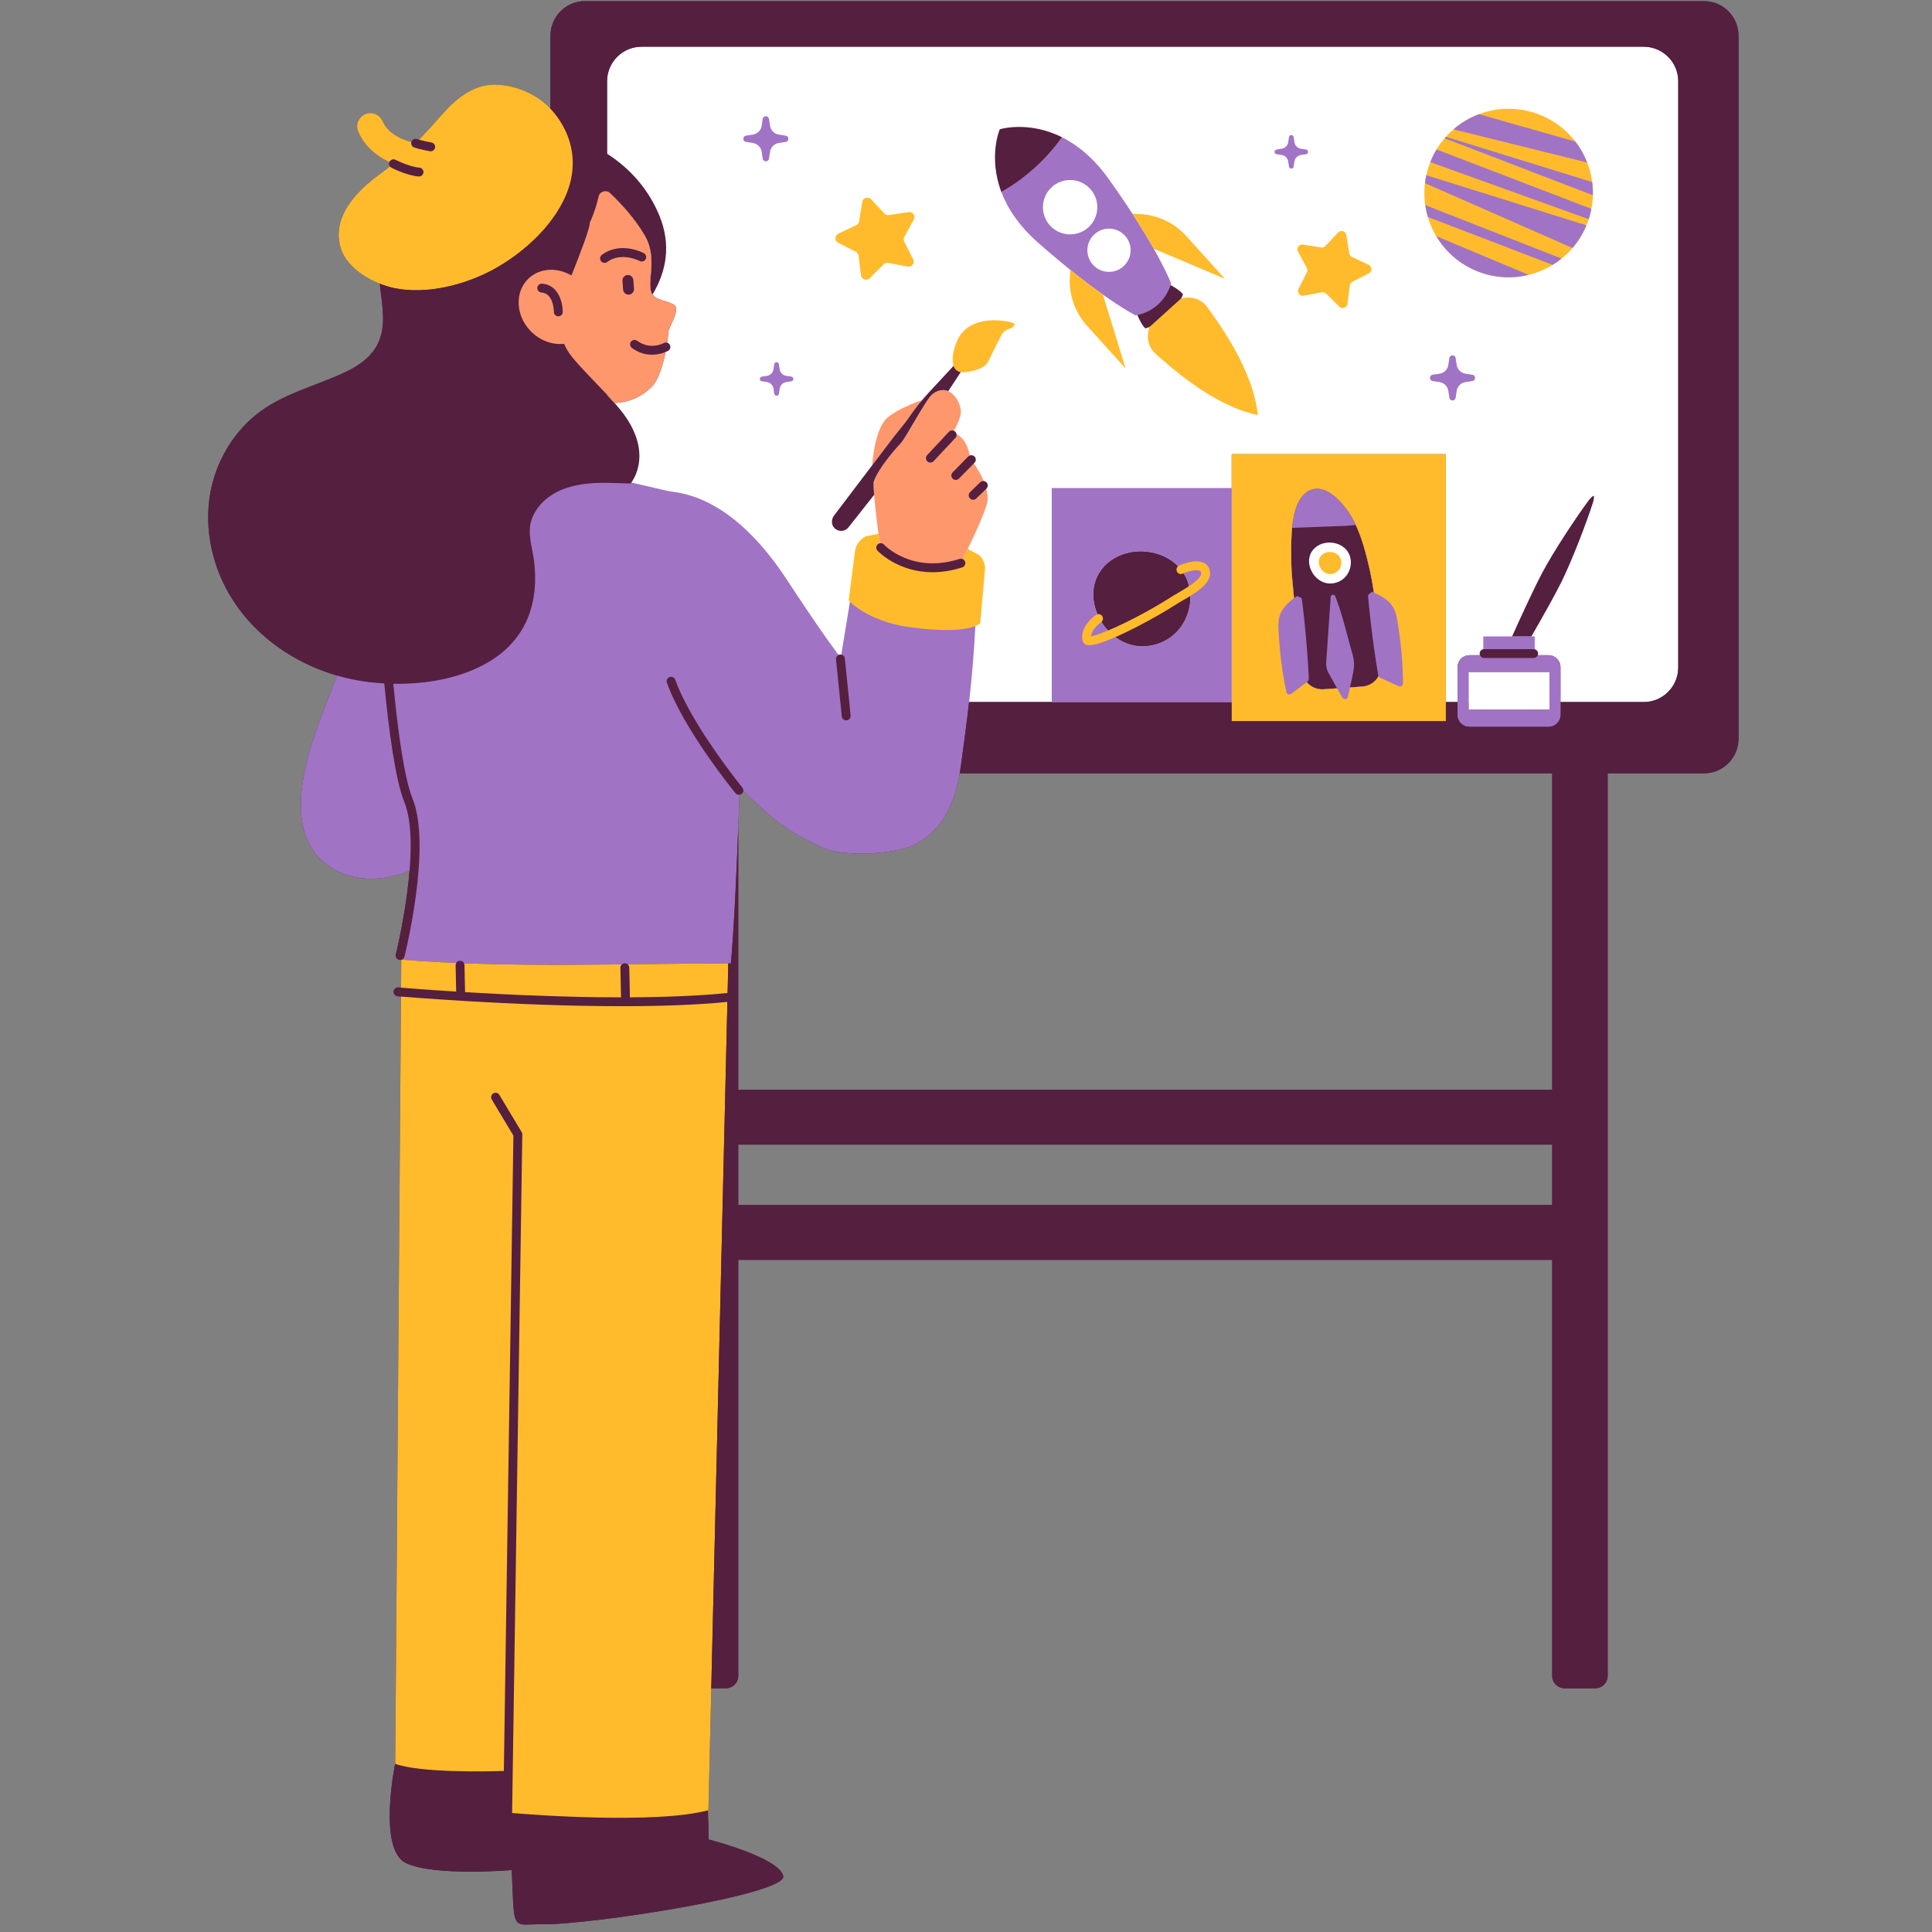 <svg xmlns="http://www.w3.org/2000/svg" xmlns:xlink="http://www.w3.org/1999/xlink" width="1080" zoomAndPan="magnify" viewBox="0 0 810 810" height="1080" preserveAspectRatio="xMidYMid meet" version="1.0"><rect x="0" y="0" width="810" height="810" fill="#808080" stroke="none"/><defs><clipPath id="2b1fc9816a"><path d="M 87 0 L 728.918 0 L 728.918 807 L 87 807 Z M 87 0 " clip-rule="nonzero"/></clipPath><clipPath id="5583cb7754"><path d="M 87 0 L 728.918 0 L 728.918 807 L 87 807 Z M 87 0 " clip-rule="nonzero"/></clipPath></defs><g clip-path="url(#2b1fc9816a)"><path fill="#551f40" d="M 714.387 0.465 L 245.277 0.465 C 237.273 0.465 230.785 6.953 230.785 14.957 L 230.785 45.648 C 225.164 39.797 217.32 36.207 209.008 35.609 C 199.535 34.926 192.031 40.559 185.57 47.871 C 182.305 51.562 179.059 55.129 175.719 58.574 C 175.184 58.422 174.848 58.316 174.84 58.312 C 173.863 58.008 172.816 58.543 172.5 59.523 C 172.488 59.566 172.5 59.609 172.488 59.652 C 168.105 58.461 162.559 55.965 160.355 50.82 C 159.16 48.031 155.934 46.738 153.145 47.934 C 150.359 49.129 149.066 52.355 150.258 55.145 C 153.016 61.574 158.164 65.5 163.281 67.91 C 162.996 68.551 163.098 69.27 163.504 69.797 C 162.242 70.809 160.984 71.82 159.656 72.781 C 142.602 85.125 140.605 95.734 142.82 103.641 C 144.805 110.719 152.051 116 159.223 118.859 C 159.934 126.434 161.84 134.18 159.43 141.598 C 157.082 148.824 151.027 153.102 144.434 156.188 C 132.172 161.918 118.07 165.207 107.395 173.852 C 97.41 181.934 90.574 193.758 88.234 206.363 C 85.363 221.852 89.102 238.289 97.609 251.547 C 107.633 267.172 123.668 278.094 141.348 283.227 C 138.973 289.246 136.625 295.277 134.348 301.328 C 130.785 310.801 127.715 320.586 126.543 330.676 C 125.59 338.844 126.062 347.859 130.352 355.098 C 134.68 362.406 142.223 366.719 150.492 368.039 C 157.672 369.188 164.977 367.734 171.711 365.074 C 170.281 382.629 166.031 399.875 165.961 400.152 C 165.754 400.984 166.156 401.797 166.871 402.199 C 166.871 402.215 166.871 402.227 166.871 402.238 C 166.902 402.242 166.938 402.246 166.969 402.246 C 167.086 402.301 167.188 402.379 167.312 402.41 C 167.465 402.449 167.617 402.465 167.766 402.465 C 167.926 402.465 168.082 402.426 168.23 402.387 L 168.145 414.082 C 167.488 414.027 167.113 413.996 167.062 413.988 C 166.062 413.898 165.133 414.656 165.047 415.684 C 164.957 416.707 165.715 417.609 166.738 417.699 C 166.797 417.703 167.27 417.746 168.117 417.812 L 165.703 739.492 C 165.691 739.488 165.68 739.484 165.668 739.48 C 165.668 739.48 158.184 775.543 170.32 781.16 C 182.395 786.75 214.23 784.066 214.535 784.039 C 214.711 788.18 214.891 792.281 215.051 795.812 C 215.656 809.465 216.953 806.559 227.242 806.762 C 246.723 807.145 330.047 794.285 328.379 786.531 C 326.715 778.773 297.102 771.199 297.102 771.199 L 296.945 761.699 L 304.965 420.066 L 298.211 707.824 L 304.348 707.824 C 307.203 707.824 309.516 705.508 309.516 702.652 L 309.516 528.207 L 650.77 528.207 L 650.77 702.633 C 650.77 705.5 653.082 707.824 655.938 707.824 L 668.848 707.824 C 671.703 707.824 674.02 705.5 674.02 702.633 L 674.02 324.223 L 714.387 324.223 C 722.391 324.223 728.879 317.734 728.879 309.727 L 728.879 14.957 C 728.879 6.953 722.387 0.465 714.387 0.465 Z M 309.398 350.238 C 309.391 350.406 309.387 350.578 309.379 350.746 C 309.387 350.578 309.391 350.406 309.398 350.238 Z M 309.273 353.379 C 309.262 353.691 309.25 354.004 309.238 354.32 C 309.25 354.004 309.266 353.691 309.273 353.379 Z M 309.137 356.789 C 309.125 357.066 309.113 357.344 309.105 357.625 C 309.113 357.344 309.125 357.066 309.137 356.789 Z M 308.969 360.836 C 308.965 360.918 308.961 361 308.957 361.082 C 308.961 361 308.965 360.918 308.969 360.836 Z M 308.809 364.539 C 308.793 364.867 308.777 365.199 308.762 365.527 C 308.777 365.199 308.793 364.867 308.809 364.539 Z M 308.648 368.055 C 308.629 368.445 308.613 368.832 308.594 369.227 C 308.613 368.832 308.633 368.441 308.648 368.055 Z M 308.477 371.676 C 308.457 372.082 308.438 372.484 308.418 372.887 C 308.438 372.484 308.457 372.082 308.477 371.676 Z M 255.57 166.535 C 255.242 166.184 254.891 165.812 254.508 165.414 L 254.508 165.59 C 252.742 163.695 250.605 161.418 248.625 159.312 C 251.289 162.082 253.844 164.695 255.57 166.535 Z M 279.055 147.57 C 279.051 147.57 279.051 147.57 279.055 147.57 C 279.051 147.57 279.051 147.57 279.055 147.57 Z M 279.051 147.57 C 278.734 149.133 278.367 150.652 277.961 152.098 C 278.367 150.652 278.734 149.129 279.051 147.57 Z M 277.902 152.301 C 277.504 153.695 277.074 155.008 276.613 156.215 C 277.074 155.008 277.508 153.691 277.902 152.301 Z M 276.492 156.52 C 276.297 157.02 276.098 157.496 275.895 157.949 C 276.098 157.496 276.297 157.02 276.492 156.52 Z M 275.777 158.211 C 275.547 158.715 275.309 159.188 275.066 159.625 C 275.309 159.188 275.547 158.715 275.777 158.211 Z M 274.93 159.859 C 274.73 160.203 274.531 160.52 274.332 160.812 C 274.531 160.52 274.73 160.203 274.93 159.859 Z M 274.133 161.102 C 273.887 161.438 273.637 161.742 273.391 161.992 C 273.637 161.742 273.887 161.434 274.133 161.102 Z M 274.969 148.613 C 275.133 148.594 275.285 148.57 275.441 148.547 C 275.285 148.57 275.133 148.594 274.969 148.613 Z M 276.465 148.367 C 276.602 148.336 276.742 148.309 276.875 148.277 C 276.742 148.309 276.605 148.336 276.465 148.367 Z M 277.973 147.965 C 277.988 147.961 278.016 147.957 278.031 147.949 C 278.012 147.957 277.988 147.961 277.973 147.965 Z M 279.727 143.672 C 279.93 142.234 280.094 140.793 280.191 139.383 C 280.094 140.793 279.93 142.234 279.727 143.672 Z M 278.996 143.602 C 279 143.602 279.004 143.605 279.008 143.602 C 279.004 143.605 279 143.602 278.996 143.602 Z M 255.125 80.516 C 255.328 80.625 255.523 80.762 255.707 80.934 C 255.527 80.762 255.328 80.629 255.125 80.516 Z M 257.656 168.941 C 257.598 168.832 257.473 168.668 257.305 168.465 C 257.473 168.668 257.598 168.832 257.656 168.941 Z M 257.16 168.293 C 257.012 168.117 256.852 167.934 256.652 167.707 C 256.852 167.93 257.016 168.121 257.16 168.293 Z M 256.465 167.504 C 256.234 167.25 255.992 166.984 255.711 166.688 C 255.992 166.984 256.238 167.254 256.465 167.504 Z M 228.223 113.41 C 228.27 113.402 228.316 113.398 228.363 113.391 C 228.316 113.398 228.27 113.402 228.223 113.41 Z M 225.727 114.141 C 226.199 113.949 226.688 113.793 227.184 113.66 C 226.691 113.797 226.199 113.945 225.727 114.141 Z M 221.48 116.879 C 222.02 116.359 222.598 115.902 223.199 115.492 C 222.598 115.906 222.02 116.359 221.48 116.879 Z M 223.457 115.309 C 223.984 114.969 224.535 114.68 225.105 114.418 C 224.539 114.684 223.98 114.965 223.457 115.309 Z M 242.805 153.094 C 243.113 153.438 243.422 153.781 243.746 154.133 C 243.328 153.691 242.984 153.328 242.773 153.113 C 242.785 153.105 242.793 153.098 242.805 153.094 Z M 241.957 152.145 C 241.84 152.012 241.723 151.875 241.609 151.746 C 241.723 151.875 241.84 152.012 241.957 152.145 Z M 240.977 151.016 C 240.793 150.801 240.625 150.598 240.453 150.391 C 240.621 150.594 240.793 150.801 240.977 151.016 Z M 240.035 149.891 C 239.734 149.52 239.449 149.16 239.199 148.832 C 239.449 149.16 239.734 149.52 240.035 149.891 Z M 237.414 114.41 C 238.156 114.719 238.887 115.078 239.598 115.496 C 238.887 115.074 238.152 114.719 237.414 114.41 Z M 222.418 101.789 C 222.465 101.746 222.508 101.707 222.555 101.664 C 222.508 101.707 222.465 101.75 222.418 101.789 Z M 219.328 104.465 C 219.414 104.395 219.504 104.32 219.59 104.246 C 219.504 104.32 219.414 104.395 219.328 104.465 Z M 246 156.551 C 246.098 156.652 246.191 156.754 246.285 156.855 C 246.188 156.754 246.098 156.652 246 156.551 Z M 165.645 120.789 C 168.094 121.27 170.625 121.531 173.211 121.598 C 170.625 121.531 168.094 121.27 165.645 120.789 Z M 406.301 294.348 C 406.297 294.375 406.293 294.402 406.293 294.426 C 406.293 294.402 406.297 294.375 406.301 294.348 Z M 405.703 299.406 C 405.652 299.797 405.605 300.188 405.559 300.586 C 405.609 300.188 405.656 299.797 405.703 299.406 Z M 405.281 302.805 C 405.215 303.34 405.145 303.891 405.074 304.441 C 405.145 303.891 405.215 303.34 405.281 302.805 Z M 404.754 306.953 C 404.625 307.953 404.492 308.969 404.355 310.008 C 404.492 308.965 404.625 307.953 404.754 306.953 Z M 404.117 311.801 C 403.996 312.727 403.867 313.672 403.738 314.641 C 403.867 313.672 403.996 312.73 404.117 311.801 Z M 403.547 316.07 C 403.348 317.559 403.141 319.082 402.926 320.676 C 403.141 319.082 403.348 317.559 403.547 316.07 Z M 253.945 80.184 C 253.926 80.18 253.906 80.18 253.883 80.176 C 253.906 80.176 253.926 80.18 253.945 80.184 Z M 252.605 80.422 C 252.512 80.461 252.414 80.496 252.324 80.547 C 252.414 80.492 252.512 80.461 252.605 80.422 Z M 251.957 80.816 C 251.898 80.863 251.84 80.902 251.789 80.949 C 251.84 80.902 251.898 80.863 251.957 80.816 Z M 251.617 81.133 C 251.578 81.18 251.547 81.23 251.512 81.277 C 251.547 81.23 251.578 81.18 251.617 81.133 Z M 213.273 108.984 C 213.039 109.145 212.801 109.297 212.566 109.453 C 212.801 109.297 213.039 109.141 213.273 108.984 Z M 210.25 110.926 C 209.977 111.094 209.707 111.262 209.438 111.422 C 209.707 111.262 209.977 111.094 210.25 110.926 Z M 162.512 120.004 C 162.508 120 162.5 120 162.496 119.996 C 162.5 120 162.508 120 162.512 120.004 Z M 305.344 403.918 C 304.785 403.918 304.223 403.918 303.664 403.918 C 304.586 403.918 305.508 403.918 306.43 403.918 C 306.066 403.914 305.707 403.918 305.344 403.918 Z M 294.832 403.957 C 294.926 403.957 295.02 403.957 295.113 403.957 C 295.02 403.957 294.926 403.957 294.832 403.957 Z M 308.277 375.781 C 308.266 375.992 308.254 376.203 308.242 376.414 C 308.254 376.203 308.266 375.992 308.277 375.781 Z M 308.062 379.855 C 308.043 380.219 308.023 380.578 308.004 380.938 C 308.023 380.578 308.043 380.219 308.062 379.855 Z M 307.875 383.305 C 307.848 383.73 307.824 384.152 307.801 384.574 C 307.824 384.152 307.848 383.73 307.875 383.305 Z M 307.664 386.887 C 307.645 387.246 307.621 387.609 307.602 387.969 C 307.621 387.609 307.645 387.246 307.664 386.887 Z M 307.418 390.895 C 307.41 391.02 307.402 391.145 307.395 391.27 C 307.402 391.145 307.41 391.016 307.418 390.895 Z M 307.188 394.355 C 307.164 394.695 307.137 395.027 307.113 395.363 C 307.141 395.027 307.164 394.695 307.188 394.355 Z M 306.965 397.43 C 306.938 397.77 306.914 398.105 306.887 398.441 C 306.914 398.105 306.938 397.77 306.965 397.43 Z M 306.73 400.422 C 306.707 400.711 306.684 401.008 306.656 401.297 C 306.684 401.008 306.707 400.711 306.73 400.422 Z M 650.77 505.203 L 309.516 505.203 L 309.516 479.891 L 650.77 479.891 Z M 650.77 456.891 L 309.516 456.891 L 309.516 417.863 C 309.516 417.812 309.535 417.77 309.531 417.719 C 309.527 417.707 309.52 417.695 309.516 417.68 L 309.516 347.129 C 309.742 341.078 309.906 336.137 310.004 333.156 C 310.336 333.113 310.656 333.004 310.934 332.781 C 311.328 332.461 311.551 332.012 311.602 331.547 C 325.445 345.023 330.992 348.852 344.773 355.379 C 352.992 359.27 374.152 358.277 382.445 354.555 C 395 348.918 400.148 336.715 402.363 324.219 C 402.363 324.219 402.363 324.219 402.363 324.223 L 650.77 324.223 Z M 650.77 456.891 " fill-opacity="1" fill-rule="nonzero"/></g><path fill="#ffffff" d="M 703.617 34.07 L 703.617 279.852 C 703.617 287.855 697.129 294.348 689.125 294.348 L 654.219 294.348 L 654.219 279.684 C 654.219 276.938 651.992 274.707 649.242 274.707 L 644.719 274.707 C 644.441 275.391 643.781 275.875 642.996 275.875 L 622.215 275.875 C 621.434 275.875 620.77 275.391 620.496 274.707 L 616.07 274.707 C 613.324 274.707 611.094 276.938 611.094 279.684 L 611.094 294.348 L 606.184 294.348 L 606.184 190.422 L 516.406 190.422 L 516.406 294.348 L 269 294.348 C 260.996 294.348 254.508 287.855 254.508 279.852 L 254.508 165.414 C 256.191 167.176 257.398 168.488 257.656 168.945 C 264.898 168.598 269.688 165.699 273.387 161.992 C 276.547 158.832 279.555 148.441 280.191 139.383 C 280.355 137.074 284.578 131.039 283.211 128.457 C 282.426 126.977 277.922 126.211 275.434 125.043 C 268.648 121.855 277.047 110.383 270.277 98.688 C 265.973 91.258 259.703 84.719 255.703 80.934 C 255.344 80.594 254.934 80.391 254.508 80.273 L 254.508 34.07 C 254.508 26.066 260.992 19.578 268.996 19.578 L 689.121 19.578 C 697.129 19.578 703.617 26.066 703.617 34.07 Z M 615.656 281.684 L 615.656 297.648 L 649.656 297.648 L 649.656 281.684 Z M 615.656 281.684 " fill-opacity="1" fill-rule="nonzero"/><path fill="#a173c4" d="M 409.512 251.297 C 408.156 280.348 406.859 291.672 402.926 320.672 C 401.066 334.348 396.188 348.383 382.445 354.555 C 374.148 358.277 352.988 359.27 344.77 355.379 C 330.496 348.617 325.086 344.785 310.102 330.082 C 310.102 330.082 308.598 380.543 306.43 403.914 C 305.508 403.914 304.586 403.914 303.664 403.918 C 258.062 404.02 212.227 405.938 166.871 402.242 C 166.949 395.324 170.77 379.988 173.086 364.531 C 165.98 367.547 158.164 369.266 150.496 368.039 C 142.227 366.723 134.68 362.406 130.352 355.098 C 126.066 347.859 125.594 338.844 126.543 330.676 C 127.719 320.59 130.785 310.801 134.352 301.328 C 141.91 281.234 150.109 261.297 158.418 241.504 C 158.625 241.008 158.977 240.715 159.359 240.527 C 162.559 223.461 173.438 213.551 193.082 210.953 C 221.754 207.156 255.121 200.77 255.355 200.746 C 258.312 200.402 278.656 205.785 281.793 206.152 C 296.852 207.887 313.711 218.344 329.938 243.098 C 346.027 267.648 352.492 275.816 352.492 275.816 L 358.355 240 C 358.355 240 384.336 249.59 387.711 250.176 C 394.832 251.418 409.512 251.289 409.512 251.297 Z M 490.977 118.773 C 489.047 125.766 483.242 131.008 476.09 132.219 C 476.09 132.219 461.715 125.098 435.242 101.762 C 427.016 94.508 422.352 87.172 419.824 80.5 C 424.52 77.887 429.27 74.504 433.793 70.414 C 438.32 66.324 442.172 61.945 445.246 57.539 C 451.625 60.73 458.449 66.117 464.828 75.039 C 485.355 103.746 490.977 118.773 490.977 118.773 Z M 456.297 95.332 C 460.961 91.117 461.328 83.891 457.113 79.227 C 452.898 74.562 445.676 74.191 441.012 78.406 C 436.348 82.621 435.977 89.848 440.191 94.512 C 444.406 99.18 451.629 99.547 456.297 95.332 Z M 471.68 98.84 C 468.328 95.133 462.586 94.84 458.875 98.191 C 455.164 101.539 454.875 107.285 458.223 110.996 C 461.574 114.707 467.32 115 471.027 111.648 C 474.738 108.297 475.031 102.551 471.68 98.84 Z M 326.535 59.941 L 329.402 59.508 C 330.914 59.277 330.914 57.102 329.402 56.871 L 326.535 56.438 C 324.629 56.148 323.133 54.652 322.844 52.746 L 322.406 49.875 C 322.18 48.367 320.004 48.367 319.773 49.875 L 319.34 52.746 C 319.047 54.652 317.555 56.148 315.648 56.438 L 312.777 56.871 C 311.27 57.102 311.27 59.277 312.777 59.508 L 315.648 59.941 C 317.555 60.234 319.047 61.727 319.34 63.633 L 319.773 66.504 C 320.004 68.012 322.176 68.012 322.406 66.504 L 322.844 63.633 C 323.133 61.727 324.629 60.23 326.535 59.941 Z M 614.414 160.191 L 617.281 159.758 C 618.789 159.527 618.789 157.352 617.281 157.121 L 614.414 156.688 C 612.508 156.395 611.012 154.902 610.723 152.996 L 610.285 150.125 C 610.059 148.617 607.883 148.617 607.652 150.125 L 607.219 152.996 C 606.926 154.902 605.434 156.395 603.527 156.688 L 600.656 157.121 C 599.148 157.352 599.148 159.527 600.656 159.758 L 603.527 160.191 C 605.434 160.48 606.926 161.977 607.219 163.883 L 607.652 166.754 C 607.883 168.262 610.055 168.262 610.285 166.754 L 610.723 163.883 C 611.012 161.977 612.508 160.48 614.414 160.191 Z M 329.641 160.18 L 331.773 159.855 C 332.895 159.684 332.895 158.066 331.773 157.898 L 329.641 157.574 C 328.223 157.355 327.109 156.246 326.895 154.828 L 326.57 152.691 C 326.398 151.57 324.781 151.57 324.613 152.691 L 324.289 154.828 C 324.07 156.242 322.961 157.355 321.543 157.574 L 319.41 157.898 C 318.285 158.066 318.285 159.684 319.41 159.855 L 321.543 160.18 C 322.957 160.395 324.07 161.508 324.289 162.926 L 324.613 165.059 C 324.781 166.18 326.398 166.18 326.57 165.059 L 326.895 162.926 C 327.109 161.508 328.223 160.395 329.641 160.18 Z M 545.438 64.973 L 547.57 64.648 C 548.691 64.477 548.691 62.859 547.57 62.688 L 545.438 62.363 C 544.02 62.148 542.906 61.035 542.691 59.617 L 542.367 57.484 C 542.195 56.363 540.578 56.363 540.41 57.484 L 540.086 59.617 C 539.867 61.035 538.758 62.148 537.34 62.363 L 535.207 62.688 C 534.082 62.859 534.082 64.477 535.207 64.648 L 537.34 64.973 C 538.754 65.188 539.867 66.297 540.086 67.715 L 540.41 69.852 C 540.578 70.973 542.195 70.973 542.367 69.852 L 542.691 67.715 C 542.906 66.297 544.02 65.188 545.438 64.973 Z M 545.438 64.973 " fill-opacity="1" fill-rule="nonzero"/><path fill="#ffbb2c" d="M 305.344 403.918 L 296.898 763.645 L 229.125 788.219 L 165.668 744.156 L 168.234 402.344 C 213.145 405.895 258.52 404.02 303.664 403.918 C 304.223 403.918 304.785 403.918 305.344 403.918 Z M 381.254 262.922 C 406.793 266.453 410.969 261.258 410.969 261.258 L 412.895 239.477 C 413.301 236.93 412.375 234.348 410.434 232.648 L 405.727 230.156 L 402.855 236.105 C 382.727 242.84 369.246 229.586 369.246 229.586 L 368.316 223.789 L 363.039 224.832 C 360.285 226.195 358.477 228.945 358.324 232.02 L 355.801 251.742 C 355.801 251.742 363.555 260.477 381.254 262.922 Z M 142.82 103.641 C 145.414 112.887 156.988 119.082 165.645 120.789 C 178.688 123.359 194.234 119.66 206.484 113.105 C 219.531 106.117 233.594 93.375 238.367 78.887 C 238.73 77.785 239.043 76.668 239.305 75.539 C 241.676 65.25 238.766 55.539 232.805 47.945 C 227.141 40.727 218.359 36.285 209.008 35.609 C 199.535 34.926 192.027 40.559 185.566 47.871 C 181.832 52.098 178.137 56.195 174.273 60.086 C 169.754 59.117 162.871 56.699 160.352 50.816 C 159.16 48.031 155.93 46.738 153.145 47.934 C 150.355 49.125 149.066 52.355 150.258 55.145 C 153.316 62.281 159.324 66.348 164.965 68.66 C 163.254 70.078 161.492 71.453 159.656 72.781 C 142.602 85.121 140.605 95.734 142.82 103.641 Z M 142.82 103.641 " fill-opacity="1" fill-rule="nonzero"/><path fill="#ffffff" d="M 545.988 281.594 C 546.512 286.047 550.441 289.301 554.91 288.984 L 571.195 287.84 C 575.949 287.504 579.477 283.277 578.949 278.539 C 577.602 264.891 577.137 251.043 573.992 237.66 C 572.133 229.758 569.91 221.266 565.164 214.391 C 562.109 209.969 555.848 203.074 549.668 205.375 C 540.812 208.664 541.359 225.906 541.363 233.32 C 541.367 236.078 541.449 238.844 541.668 241.598 C 542.363 250.344 544.672 270.391 545.988 281.594 Z M 545.988 281.594 " fill-opacity="1" fill-rule="nonzero"/><g clip-path="url(#5583cb7754)"><path fill="#551f40" d="M 571.195 287.84 C 575.949 287.504 579.477 283.277 578.945 278.539 C 577.602 264.891 577.137 251.043 573.988 237.66 C 572.133 229.758 569.91 221.266 565.16 214.395 C 562.105 209.969 555.844 203.078 549.664 205.375 C 540.809 208.668 541.355 225.91 541.359 233.324 C 541.363 236.082 541.445 238.848 541.664 241.598 C 542.363 250.344 544.668 270.391 545.988 281.594 C 546.512 286.047 550.441 289.301 554.91 288.984 Z M 495.996 123.438 C 493.145 130.316 487.352 135.551 480.219 137.688 C 478.801 136.5 477.383 133.375 476.82 132.039 C 483.383 130.656 488.68 125.871 490.723 119.48 C 491.992 120.176 494.957 121.906 495.996 123.438 Z M 419.156 54.203 C 419.156 54.203 414.227 65.711 419.824 80.5 C 424.516 77.887 429.27 74.504 433.793 70.414 C 438.32 66.324 442.172 61.945 445.246 57.539 C 431.102 50.465 419.156 54.203 419.156 54.203 Z M 462.105 258.316 C 462.621 259.09 462.453 260.09 461.789 260.699 C 462.59 262 463.523 263.219 464.562 264.34 C 468.156 262.828 472.391 260.824 476.121 258.871 C 481.871 255.867 486.98 252.914 491.75 249.844 C 492.266 249.512 493 249.09 493.863 248.594 C 494.953 247.969 496.742 246.938 498.496 245.766 C 498.035 243.859 497.273 242.035 496.227 240.371 C 496.109 240.418 495.988 240.465 495.879 240.516 C 494.934 240.945 493.836 240.531 493.41 239.598 C 493.059 238.824 493.301 237.961 493.91 237.434 C 493.023 236.523 492.047 235.699 490.984 234.973 C 483.195 229.645 471.527 229.734 464.188 236.234 C 457.719 241.957 457.117 250.41 460.152 257.543 C 460.887 257.379 461.668 257.656 462.105 258.316 Z M 499.035 249.863 C 499.266 257.789 494.949 266.062 486.641 269.434 C 479.445 272.359 472.727 270.863 467.645 267.113 C 471.273 265.523 474.992 263.664 477.848 262.168 C 483.695 259.109 488.898 256.102 493.766 252.973 C 494.242 252.668 494.922 252.277 495.719 251.82 C 496.75 251.23 497.887 250.574 499.035 249.863 Z M 328.379 786.531 C 330.047 794.285 246.723 807.145 227.242 806.762 C 216.953 806.559 215.656 809.465 215.051 795.812 C 214.891 792.281 214.715 788.18 214.535 784.039 C 214.23 784.066 182.395 786.75 170.32 781.16 C 158.184 775.543 165.668 739.48 165.668 739.48 C 176.246 743.34 204.395 742.703 211.242 742.484 L 215.25 476.098 L 206.168 460.965 C 205.641 460.082 205.926 458.938 206.809 458.41 C 207.691 457.883 208.836 458.168 209.363 459.051 L 218.711 474.633 C 218.891 474.934 218.984 475.273 218.977 475.621 L 214.703 760.109 C 223.039 760.816 274.613 764.879 296.898 758.969 L 297.102 771.199 C 297.105 771.199 326.719 778.773 328.379 786.531 Z M 280.734 283.863 C 281.695 283.516 282.77 284.023 283.109 284.992 C 289.848 303.855 310.984 329.898 311.199 330.156 C 311.848 330.953 311.727 332.129 310.934 332.777 C 310.586 333.059 310.172 333.195 309.758 333.195 C 309.219 333.195 308.68 332.965 308.316 332.512 C 307.43 331.426 286.559 305.715 279.605 286.242 C 279.258 285.277 279.766 284.211 280.734 283.863 Z M 352.926 300.352 L 350.5 276.457 C 350.395 275.43 351.141 274.52 352.168 274.414 C 353.223 274.312 354.102 275.059 354.207 276.078 L 356.629 299.977 C 356.734 301 355.988 301.914 354.965 302.016 C 354.902 302.023 354.836 302.027 354.773 302.027 C 353.832 302.027 353.023 301.312 352.926 300.352 Z M 261.242 121.41 L 260.969 117.754 C 260.871 116.496 261.824 115.395 263.082 115.301 C 264.34 115.207 265.445 116.156 265.535 117.414 L 265.809 121.07 C 265.902 122.324 264.953 123.434 263.695 123.523 C 262.438 123.621 261.332 122.668 261.242 121.41 Z M 264.926 145.879 C 264.098 145.27 263.918 144.105 264.523 143.273 C 265.133 142.445 266.297 142.27 267.125 142.875 C 272.668 146.941 278.219 143.867 278.273 143.832 C 279.168 143.324 280.305 143.637 280.812 144.531 C 281.32 145.426 281.008 146.562 280.117 147.07 C 279.926 147.18 277.156 148.719 273.344 148.719 C 270.84 148.715 267.887 148.051 264.926 145.879 Z M 268.188 109.426 C 268.113 109.383 260.449 105.434 254.566 109.848 C 254.23 110.098 253.84 110.219 253.449 110.219 C 252.883 110.219 252.324 109.965 251.961 109.477 C 251.34 108.652 251.508 107.484 252.332 106.867 C 260.129 101.02 269.539 105.926 269.938 106.137 C 270.844 106.621 271.188 107.75 270.703 108.656 C 270.219 109.562 269.098 109.906 268.188 109.426 Z M 235.938 130.766 C 235.938 131.793 235.105 132.629 234.078 132.629 C 233.051 132.629 232.219 131.797 232.215 130.77 C 232.215 130.453 232.121 122.965 227.023 122.648 C 225.996 122.582 225.215 121.699 225.281 120.672 C 225.344 119.645 226.242 118.859 227.254 118.93 C 234.125 119.363 235.938 126.863 235.938 130.766 Z M 714.387 0.465 L 245.277 0.465 C 237.273 0.465 230.785 6.953 230.785 14.957 L 230.785 92.742 C 224.242 101.281 215.148 108.465 206.484 113.105 C 194.234 119.66 178.691 123.359 165.648 120.789 C 163.617 120.387 161.426 119.73 159.227 118.855 C 159.934 126.43 161.84 134.176 159.43 141.598 C 157.082 148.824 151.027 153.102 144.434 156.188 C 132.172 161.918 118.07 165.207 107.395 173.852 C 97.41 181.934 90.574 193.758 88.234 206.363 C 85.363 221.852 89.102 238.289 97.609 251.547 C 110.18 271.137 132.191 283.371 155.055 286.012 C 157.039 286.238 159.066 286.41 161.117 286.527 C 162.992 306.168 165.75 326.918 169.504 336.195 C 177.113 354.977 166.074 399.707 165.961 400.156 C 165.711 401.152 166.316 402.164 167.316 402.414 C 167.469 402.453 167.621 402.469 167.77 402.469 C 168.605 402.469 169.363 401.906 169.574 401.059 C 170.047 399.176 181.02 354.699 172.957 334.797 C 169.406 326.035 166.742 305.918 164.895 286.668 C 178.77 286.926 193.465 284.371 205.117 277.387 C 212.289 273.086 217.988 267.023 221.211 259.242 C 224.418 251.496 224.953 242.879 223.828 234.637 C 223.102 229.285 221.098 223.73 222.719 218.352 C 224.348 212.957 228.723 208.629 233.676 206.156 C 238.582 203.711 244.07 202.816 249.496 202.508 C 251.93 202.367 254.355 202.43 256.793 202.488 C 257.895 202.512 259.383 202.594 264.379 202.707 C 264.379 202.707 275.957 189.336 258.109 169.473 C 257.023 168.266 252.516 163.449 248.621 159.305 C 246.969 157.578 245.285 155.809 243.75 154.133 C 243.328 153.691 242.984 153.328 242.773 153.113 C 242.785 153.105 242.793 153.098 242.805 153.09 C 241.359 151.492 240.094 150.016 239.199 148.832 C 238.09 147.363 237.219 145.773 236.492 144.137 C 231.688 144.672 226.438 142.867 222.512 138.84 C 216.176 132.332 215.711 122.5 221.48 116.879 C 224.012 114.414 227.328 113.211 230.785 113.145 C 232.254 113.113 233.75 113.289 235.219 113.672 C 235.387 113.719 235.551 113.785 235.719 113.836 C 236.289 114.004 236.855 114.18 237.41 114.41 C 238.152 114.719 238.887 115.078 239.598 115.496 C 243.195 106.406 247.488 95.348 247.281 93.277 C 249.129 89.43 250.289 85.395 250.977 82.367 C 251.031 82.121 251.121 81.902 251.227 81.695 C 251.262 81.625 251.305 81.566 251.34 81.504 C 251.422 81.375 251.512 81.25 251.613 81.137 C 251.668 81.07 251.727 81.008 251.785 80.953 C 251.887 80.859 251.996 80.777 252.109 80.695 C 252.18 80.645 252.246 80.59 252.324 80.547 C 252.488 80.449 252.66 80.375 252.84 80.312 C 252.977 80.27 253.113 80.246 253.25 80.223 C 253.312 80.211 253.375 80.195 253.438 80.191 C 253.586 80.172 253.734 80.168 253.883 80.176 C 253.934 80.18 253.98 80.184 254.031 80.191 C 254.188 80.203 254.348 80.227 254.508 80.273 C 254.934 80.391 255.348 80.594 255.703 80.934 C 259.703 84.719 265.973 91.258 270.277 98.688 C 276.215 108.945 270.488 119.031 273.57 123.508 C 279.426 113.664 281.461 102.656 276.461 90.426 C 271.93 79.352 264.094 70.566 254.508 64.438 L 254.508 34.07 C 254.508 26.066 260.992 19.578 268.996 19.578 L 689.121 19.578 C 697.125 19.578 703.613 26.066 703.613 34.07 L 703.613 279.852 C 703.613 287.855 697.125 294.348 689.121 294.348 L 649.656 294.348 L 649.656 297.648 L 615.656 297.648 L 615.656 294.348 L 606.184 294.348 L 606.184 302.32 L 516.406 302.32 L 516.406 294.348 L 406.301 294.348 C 405.438 301.922 404.355 310.125 402.926 320.672 C 402.766 321.855 402.574 323.039 402.363 324.223 L 650.77 324.223 L 650.77 456.891 L 309.516 456.891 L 309.516 417.863 C 309.516 417.812 309.535 417.77 309.531 417.719 C 309.527 417.707 309.52 417.695 309.516 417.68 L 309.516 347.129 C 308.887 363.969 307.793 389.262 306.43 403.914 C 306.066 403.914 305.707 403.914 305.344 403.914 L 305.055 416.316 C 292.824 417.551 278.605 418.07 263.996 418.137 C 264.039 417.969 264.09 417.805 264.086 417.625 L 263.824 405.676 C 263.805 404.648 262.941 403.855 261.926 403.852 C 260.895 403.879 260.082 404.727 260.102 405.754 L 260.363 417.703 C 260.367 417.859 260.422 417.996 260.461 418.141 C 236.926 418.133 212.816 417.027 194.984 415.961 L 194.738 404.637 C 194.715 403.609 193.934 402.832 192.836 402.812 C 191.809 402.836 190.992 403.688 191.016 404.715 L 191.254 415.73 C 176.844 414.828 167.352 414.012 167.066 413.988 C 166.066 413.895 165.137 414.656 165.047 415.68 C 164.961 416.703 165.719 417.605 166.742 417.695 C 167.395 417.754 215.172 421.855 260.77 421.855 C 276.434 421.855 291.816 421.359 304.969 420.062 L 298.211 707.816 L 304.352 707.816 C 307.207 707.816 309.52 705.504 309.52 702.648 L 309.52 528.203 L 650.77 528.203 L 650.77 702.629 C 650.77 705.492 653.086 707.816 655.941 707.816 L 668.852 707.816 C 671.707 707.816 674.02 705.492 674.02 702.629 L 674.02 324.223 L 714.391 324.223 C 722.391 324.223 728.883 317.734 728.883 309.727 L 728.883 14.957 C 728.879 6.953 722.387 0.465 714.387 0.465 Z M 650.77 505.203 L 309.516 505.203 L 309.516 479.891 L 650.77 479.891 Z M 650.77 505.203 " fill-opacity="1" fill-rule="nonzero"/></g><path fill="#ff976d" d="M 388.316 168.586 L 389.613 166.836 C 389.613 166.836 389.574 166.844 389.504 166.863 C 389.141 167.359 388.738 167.941 388.316 168.586 Z M 388.316 168.586 " fill-opacity="1" fill-rule="nonzero"/><path fill="#ff976d" d="M 374.656 183.211 C 377.867 179.207 379.715 177.031 381.215 174.816 C 382.871 172.363 384.688 170.02 386.602 167.762 C 383.125 168.926 377.289 171.188 372.688 174.551 C 367.766 178.145 366.172 188.949 365.656 195.078 Z M 374.656 183.211 " fill-opacity="1" fill-rule="nonzero"/><path fill="#ff976d" d="M 369.227 229.457 C 369.234 229.5 369.242 229.547 369.254 229.59 C 369.363 229.695 382.809 242.812 402.855 236.105 L 402.992 235.82 C 403.203 235.387 403.422 234.93 403.648 234.461 L 405.723 230.156 C 409.523 222.242 414.086 212.363 414.086 209.145 C 414.09 200.973 406.797 192.348 406.797 192.348 C 405.453 182.191 399.375 181.43 399.375 181.43 C 399.375 181.43 403.473 175.207 402.781 171.602 C 402.246 168.809 400.734 165.406 397.488 163.977 C 395.48 163.09 393.023 163.574 390.867 165.293 C 388.219 167.406 379.727 183.691 377.633 185.867 C 374.559 189.062 368.008 196.867 366.277 202.074 C 366.012 204.793 367.234 216.145 368.324 223.871 Z M 369.227 229.457 " fill-opacity="1" fill-rule="nonzero"/><path fill="#551f40" d="M 390.07 193.938 C 389.613 193.938 389.16 193.773 388.801 193.434 C 388.051 192.734 388.008 191.555 388.711 190.805 L 397.828 181.047 C 398.531 180.293 399.711 180.258 400.461 180.957 C 401.211 181.66 401.25 182.84 400.551 183.59 L 391.43 193.348 C 391.062 193.738 390.566 193.938 390.07 193.938 Z M 390.07 193.938 " fill-opacity="1" fill-rule="nonzero"/><path fill="#551f40" d="M 400.719 201.211 C 400.25 201.211 399.777 201.035 399.414 200.676 C 398.684 199.957 398.672 198.777 399.395 198.043 L 405.918 191.406 C 406.637 190.672 407.812 190.66 408.551 191.383 C 409.281 192.102 409.293 193.281 408.57 194.016 L 402.047 200.652 C 401.684 201.023 401.203 201.211 400.719 201.211 Z M 400.719 201.211 " fill-opacity="1" fill-rule="nonzero"/><path fill="#551f40" d="M 407.992 209.523 C 407.504 209.523 407.02 209.332 406.656 208.957 C 405.941 208.215 405.961 207.039 406.695 206.324 L 410.969 202.195 C 411.711 201.484 412.891 201.504 413.602 202.242 C 414.316 202.98 414.297 204.16 413.559 204.875 L 409.285 209 C 408.926 209.348 408.457 209.523 407.992 209.523 Z M 407.992 209.523 " fill-opacity="1" fill-rule="nonzero"/><path fill="#551f40" d="M 390.973 239.91 C 376.559 239.91 368.312 231.312 367.887 230.855 C 367.184 230.105 367.227 228.926 367.977 228.223 C 368.723 227.523 369.902 227.562 370.602 228.309 C 371.082 228.812 382.559 240.641 402.289 234.328 C 403.27 234.012 404.316 234.559 404.629 235.535 C 404.941 236.516 404.398 237.562 403.422 237.875 C 398.875 239.328 394.715 239.91 390.973 239.91 Z M 390.973 239.91 " fill-opacity="1" fill-rule="nonzero"/><path fill="#ffbb2c" d="M 665.477 93.594 C 658.488 111.805 638.055 120.902 619.844 113.91 C 601.633 106.914 592.535 86.484 599.531 68.27 C 606.523 50.055 626.953 40.961 645.164 47.953 C 663.375 54.949 672.469 75.379 665.477 93.594 Z M 495.227 125.094 L 481.945 137.086 C 481.945 137.086 479.121 143.711 484.77 148.598 C 490.418 153.488 508.23 169.996 527.355 174.023 C 525.293 154.586 510.68 135.188 506.391 129.074 C 502.102 122.957 495.227 125.094 495.227 125.094 Z M 379.137 99.32 C 378.801 99.938 378.789 100.68 379.105 101.305 L 382.844 108.707 C 383.641 110.285 382.281 112.09 380.543 111.766 L 372.395 110.23 C 371.707 110.102 370.996 110.32 370.5 110.812 L 364.617 116.656 C 363.363 117.902 361.223 117.168 361 115.414 L 359.941 107.191 C 359.852 106.496 359.426 105.887 358.797 105.566 L 351.426 101.777 C 349.852 100.969 349.891 98.707 351.488 97.949 L 358.98 94.402 C 359.613 94.102 360.059 93.508 360.172 92.816 L 361.496 84.633 C 361.781 82.887 363.941 82.223 365.156 83.508 L 370.848 89.539 C 371.328 90.051 372.031 90.289 372.723 90.184 L 380.918 88.914 C 382.664 88.645 383.961 90.496 383.113 92.047 Z M 547.898 112.309 C 548.215 112.887 548.223 113.582 547.926 114.172 L 544.422 121.109 C 543.672 122.59 544.949 124.285 546.578 123.98 L 554.219 122.539 C 554.867 122.418 555.531 122.621 555.996 123.086 L 561.516 128.566 C 562.691 129.734 564.695 129.047 564.91 127.402 L 565.902 119.691 C 565.984 119.035 566.383 118.469 566.973 118.164 L 573.887 114.613 C 575.359 113.855 575.328 111.734 573.828 111.023 L 566.801 107.699 C 566.207 107.418 565.789 106.859 565.684 106.211 L 564.438 98.535 C 564.176 96.898 562.148 96.273 561.012 97.48 L 555.676 103.137 C 555.223 103.613 554.566 103.844 553.914 103.738 L 546.23 102.551 C 544.594 102.297 543.375 104.031 544.172 105.484 Z M 425.332 135.809 C 425.445 134.969 408.473 130.758 402.109 141.219 C 401.332 142.504 398.762 147.973 399.539 152.57 C 399.879 154.582 401.418 156.082 403.453 156.082 C 406.965 156.078 410.43 154.891 412.305 153.719 C 413.273 153.109 414.047 152.23 414.492 151.176 C 414.832 150.367 418.191 143.746 419.859 140.465 C 420.449 139.297 421.48 138.414 422.742 137.996 C 424.047 137.559 425.129 137.355 425.332 135.809 Z M 448.707 113.129 L 448.539 116.402 C 448.164 123.797 450.738 131.031 455.695 136.523 L 471.926 154.496 L 462.387 123.512 C 458.582 120.812 454.02 117.406 448.707 113.129 Z M 483.703 104.258 L 513.562 116.895 L 497.332 98.922 C 492.371 93.43 485.434 90.133 478.043 89.758 L 474.77 89.59 C 478.48 95.309 481.41 100.195 483.703 104.258 Z M 516.406 190.422 L 516.406 302.32 L 606.184 302.32 L 606.184 190.422 Z M 571.195 287.84 L 554.91 288.984 C 550.438 289.301 546.512 286.047 545.988 281.594 C 544.672 270.391 542.363 250.344 541.664 241.598 C 541.445 238.848 541.363 236.082 541.359 233.324 C 541.355 225.91 540.809 208.668 549.664 205.375 C 555.844 203.078 562.105 209.973 565.16 214.395 C 569.91 221.266 572.129 229.758 573.988 237.664 C 577.133 251.043 577.598 264.891 578.945 278.543 C 579.477 283.277 575.949 287.504 571.195 287.84 Z M 571.195 287.84 " fill-opacity="1" fill-rule="nonzero"/><path fill="#a173c4" d="M 586.332 263.352 C 585.812 260.062 585.516 256.324 583.418 253.59 C 581.523 251.113 578.695 249.688 575.938 248.387 C 575.227 248.051 574.578 248.398 574.266 248.922 C 573.832 249.086 573.512 249.473 573.566 250.082 C 574.227 257.305 575.059 264.504 576.062 271.688 C 576.559 275.199 577.094 278.703 577.668 282.203 C 577.828 283.176 577.887 283.77 578.797 284.227 C 579.582 284.621 580.398 284.961 581.199 285.324 L 586.348 287.684 C 587.211 288.082 588.215 287.547 588.211 286.547 C 588.16 278.781 587.543 271.023 586.332 263.352 Z M 586.332 263.352 " fill-opacity="1" fill-rule="nonzero"/><path fill="#a173c4" d="M 539.32 290.16 C 539.527 291.137 540.621 291.445 541.383 290.879 L 545.91 287.477 C 546.613 286.949 547.34 286.441 548.023 285.887 C 548.816 285.246 548.746 284.656 548.695 283.672 C 548.512 280.129 548.289 276.59 548.02 273.055 C 547.477 265.824 546.754 258.609 545.859 251.414 C 545.785 250.805 545.387 250.496 544.93 250.43 C 544.512 249.984 543.805 249.785 543.184 250.262 C 540.766 252.117 538.305 254.117 536.98 256.938 C 535.516 260.059 536.02 263.773 536.215 267.098 C 536.66 274.852 537.711 282.562 539.32 290.16 Z M 539.32 290.16 " fill-opacity="1" fill-rule="nonzero"/><path fill="#a173c4" d="M 541.723 221.309 L 559.316 220.656 C 560.98 220.598 562.645 220.535 564.309 220.473 C 565.551 220.426 568.398 220.062 568.398 220.062 C 567.465 218.09 566.402 216.188 565.16 214.395 C 562.105 209.969 555.844 203.078 549.664 205.375 C 544.332 207.359 542.41 214.402 541.723 221.309 Z M 541.723 221.309 " fill-opacity="1" fill-rule="nonzero"/><path fill="#a173c4" d="M 565.867 270.082 C 565.023 266.922 564.199 263.754 563.309 260.605 C 562.301 257.059 561.195 253.539 559.855 250.102 C 559.609 249.152 558.238 249.094 557.957 249.973 C 557.93 250.047 557.914 250.129 557.91 250.219 C 557.91 250.219 556.391 272.234 556.391 272.234 C 556.262 274.086 556.125 275.938 556.008 277.785 C 555.895 279.543 556.246 280.82 557.094 282.344 C 558.914 285.609 560.742 288.871 562.566 292.137 C 562.586 292.18 562.613 292.219 562.641 292.254 C 562.73 292.461 562.844 292.645 563 292.781 C 563.402 293.129 563.992 293.184 564.469 292.977 C 565.137 292.684 565.168 292.039 565.301 291.398 L 565.832 288.844 C 566.48 285.719 567.422 282.516 567.668 279.328 C 567.91 276.223 566.652 273.043 565.867 270.082 Z M 565.867 270.082 " fill-opacity="1" fill-rule="nonzero"/><path fill="#ffffff" d="M 562.887 229.121 C 559.527 226.824 554.5 226.863 551.336 229.664 C 544.828 235.426 552.066 247.609 561.012 243.977 C 566.164 241.883 567.766 235.414 565.07 231.316 C 564.5 230.453 563.75 229.715 562.887 229.121 Z M 562.887 229.121 " fill-opacity="1" fill-rule="nonzero"/><path fill="#ffbb2c" d="M 560.477 232.309 C 558.668 231.07 555.957 231.094 554.25 232.602 C 550.746 235.707 554.645 242.273 559.469 240.316 C 562.242 239.188 563.105 235.703 561.656 233.496 C 561.348 233.027 560.945 232.629 560.477 232.309 Z M 560.477 232.309 " fill-opacity="1" fill-rule="nonzero"/><path fill="#551f40" d="M 490.988 234.969 C 483.199 229.641 471.531 229.73 464.191 236.23 C 449.086 249.598 465.891 277.867 486.641 269.434 C 498.594 264.578 502.312 249.574 496.059 240.066 C 494.738 238.059 493 236.348 490.988 234.969 Z M 490.988 234.969 " fill-opacity="1" fill-rule="nonzero"/><path fill="#ff976d" d="M 273.344 148.715 C 270.84 148.715 267.887 148.051 264.926 145.879 C 264.098 145.27 263.918 144.105 264.523 143.277 C 265.133 142.449 266.297 142.27 267.125 142.875 C 272.668 146.941 278.219 143.867 278.273 143.836 C 278.734 143.574 279.254 143.535 279.727 143.676 C 279.93 142.238 280.094 140.797 280.191 139.387 C 280.355 137.078 284.578 131.043 283.211 128.461 C 282.426 126.98 277.922 126.215 275.434 125.047 C 268.648 121.859 277.047 110.387 270.277 98.691 C 265.973 91.262 259.703 84.723 255.703 80.938 C 254.105 79.426 251.465 80.223 250.977 82.367 C 250.289 85.395 249.129 89.43 247.281 93.281 C 247.488 95.352 243.191 106.406 239.594 115.5 C 233.586 111.941 226.188 112.301 221.477 116.883 C 215.711 122.504 216.172 132.336 222.512 138.844 C 226.434 142.871 231.688 144.676 236.488 144.141 C 237.215 145.777 238.09 147.363 239.199 148.836 C 243.582 154.648 256.727 167.305 257.656 168.945 C 264.895 168.598 269.688 165.699 273.387 161.992 C 275.605 159.77 277.75 153.969 279.051 147.57 C 277.883 148.055 275.848 148.715 273.344 148.715 Z M 234.078 132.629 C 233.051 132.629 232.219 131.797 232.215 130.77 C 232.215 130.453 232.121 122.965 227.023 122.648 C 225.996 122.582 225.215 121.699 225.281 120.672 C 225.344 119.645 226.242 118.859 227.254 118.93 C 234.125 119.359 235.938 126.859 235.938 130.766 C 235.938 131.797 235.105 132.629 234.078 132.629 Z M 254.566 109.848 C 254.23 110.098 253.84 110.219 253.449 110.219 C 252.883 110.219 252.324 109.965 251.961 109.477 C 251.34 108.652 251.508 107.484 252.332 106.867 C 260.129 101.02 269.539 105.926 269.938 106.137 C 270.844 106.621 271.188 107.75 270.703 108.656 C 270.219 109.562 269.098 109.906 268.188 109.426 C 268.113 109.383 260.449 105.434 254.566 109.848 Z M 261.242 121.41 L 260.969 117.754 C 260.871 116.496 261.824 115.395 263.082 115.301 C 264.34 115.207 265.445 116.156 265.535 117.414 L 265.809 121.07 C 265.902 122.324 264.953 123.434 263.695 123.523 C 262.438 123.621 261.332 122.668 261.242 121.41 Z M 261.242 121.41 " fill-opacity="1" fill-rule="nonzero"/><path fill="#a173c4" d="M 598.648 90.977 L 650.938 111.055 C 652.242 110.258 653.496 109.375 654.691 108.41 L 597.547 85.984 C 597.793 87.676 598.16 89.344 598.648 90.977 Z M 598.648 90.977 " fill-opacity="1" fill-rule="nonzero"/><path fill="#a173c4" d="M 605.652 57.977 L 667.816 81.848 C 667.863 79.996 667.773 78.156 667.535 76.34 L 606.195 57.359 C 606.012 57.566 605.828 57.77 605.652 57.977 Z M 605.652 57.977 " fill-opacity="1" fill-rule="nonzero"/><path fill="#a173c4" d="M 602.172 99.02 C 606.086 105.594 612.145 110.953 619.844 113.91 C 626.84 116.598 634.156 116.898 640.918 115.234 Z M 602.172 99.02 " fill-opacity="1" fill-rule="nonzero"/><path fill="#a173c4" d="M 597.98 73.449 C 597.738 74.559 597.551 75.672 597.422 76.785 L 659.277 103.98 C 661.66 101.211 663.645 98.023 665.113 94.473 Z M 597.98 73.449 " fill-opacity="1" fill-rule="nonzero"/><path fill="#a173c4" d="M 609.355 54.246 L 665.426 68.129 C 664.207 64.996 662.539 62.035 660.477 59.355 L 620.059 47.879 C 616.16 49.348 612.531 51.496 609.355 54.246 Z M 609.355 54.246 " fill-opacity="1" fill-rule="nonzero"/><path fill="#a173c4" d="M 602.285 62.652 C 601.277 64.328 600.387 66.105 599.648 67.984 L 666.082 91.902 C 666.551 90.469 666.914 89.02 667.191 87.574 Z M 602.285 62.652 " fill-opacity="1" fill-rule="nonzero"/><path fill="#a173c4" d="M 516.406 204.617 L 440.949 204.617 L 440.949 294.402 L 516.406 294.402 Z M 486.641 269.434 C 465.891 277.867 449.086 249.598 464.191 236.23 C 471.531 229.73 483.199 229.641 490.988 234.969 C 493 236.348 494.734 238.059 496.059 240.066 C 502.312 249.578 498.594 264.578 486.641 269.434 Z M 486.641 269.434 " fill-opacity="1" fill-rule="nonzero"/><path fill="#ffbb2c" d="M 456.648 270.504 C 456.078 270.504 455.602 270.426 455.238 270.254 C 454.512 269.902 454.008 269.266 453.855 268.496 C 452.652 262.465 459.246 257.988 459.527 257.801 C 460.387 257.227 461.539 257.461 462.109 258.316 C 462.68 259.172 462.449 260.324 461.598 260.895 C 461.555 260.922 457.629 263.66 457.445 266.805 C 460.434 266.34 469.172 262.508 476.125 258.867 C 481.875 255.863 486.988 252.91 491.754 249.84 C 492.27 249.508 493.008 249.086 493.871 248.59 C 496.652 246.992 504.039 242.754 503.609 240.156 C 503.52 239.609 503.297 239.449 503.094 239.34 C 501.766 238.629 498.32 239.395 495.883 240.508 C 494.941 240.941 493.844 240.523 493.418 239.59 C 492.992 238.656 493.402 237.551 494.336 237.125 C 495.023 236.809 501.168 234.098 504.844 236.051 C 506.184 236.762 507.023 237.973 507.285 239.551 C 508.129 244.695 500.664 248.98 495.723 251.816 C 494.926 252.273 494.246 252.664 493.77 252.973 C 488.906 256.102 483.699 259.105 477.852 262.164 C 471.59 265.445 461.18 270.504 456.648 270.504 Z M 456.648 270.504 " fill-opacity="1" fill-rule="nonzero"/><path fill="#a173c4" d="M 649.242 274.711 L 644.719 274.711 C 644.441 275.391 643.781 275.879 642.996 275.879 L 622.215 275.879 C 621.434 275.879 620.77 275.391 620.496 274.711 L 616.07 274.711 C 613.324 274.711 611.094 276.938 611.094 279.684 L 611.094 299.648 C 611.094 302.398 613.324 304.625 616.07 304.625 L 649.242 304.625 C 651.992 304.625 654.219 302.398 654.219 299.648 L 654.219 279.684 C 654.219 276.938 651.992 274.711 649.242 274.711 Z M 649.656 297.648 L 615.656 297.648 L 615.656 281.684 L 649.656 281.684 Z M 649.656 297.648 " fill-opacity="1" fill-rule="nonzero"/><path fill="#a173c4" d="M 649.242 274.711 L 644.719 274.711 C 644.441 275.391 643.781 275.879 642.996 275.879 L 622.215 275.879 C 621.434 275.879 620.77 275.391 620.496 274.711 L 616.07 274.711 C 613.324 274.711 611.094 276.938 611.094 279.684 L 611.094 299.648 C 611.094 302.398 613.324 304.625 616.07 304.625 L 649.242 304.625 C 651.992 304.625 654.219 302.398 654.219 299.648 L 654.219 279.684 C 654.219 276.938 651.992 274.711 649.242 274.711 Z M 649.656 297.648 L 615.656 297.648 L 615.656 281.684 L 649.656 281.684 Z M 649.656 297.648 " fill-opacity="1" fill-rule="nonzero"/><path fill="#a173c4" d="M 622.215 272.152 L 642.996 272.152 C 643.152 272.152 643.293 272.207 643.438 272.242 L 643.438 266.82 L 621.875 266.82 L 621.875 272.223 C 621.992 272.199 622.094 272.152 622.215 272.152 Z M 622.215 272.152 " fill-opacity="1" fill-rule="nonzero"/><path fill="#551f40" d="M 642.996 275.875 L 622.215 275.875 C 621.188 275.875 620.355 275.043 620.355 274.016 C 620.355 272.988 621.188 272.152 622.215 272.152 L 642.996 272.152 C 644.023 272.152 644.855 272.988 644.855 274.016 C 644.855 275.043 644.023 275.875 642.996 275.875 Z M 642.996 275.875 " fill-opacity="1" fill-rule="nonzero"/><path fill="#551f40" d="M 668.215 207.797 C 667.605 208.078 666.891 208.676 666.055 209.801 C 661.113 216.438 651.406 231.008 646.52 240.266 C 643.082 246.77 637.91 258.02 633.945 266.82 L 642.043 266.82 C 646.52 259.074 651.578 250.109 654.457 244.344 C 659.137 234.977 665.328 218.602 667.848 210.719 C 668.273 209.387 668.344 208.457 668.215 207.797 Z M 668.215 207.797 " fill-opacity="1" fill-rule="nonzero"/><path fill="#551f40" d="M 399.762 153.402 L 389.59 164.375 C 386.551 167.652 383.715 171.113 381.215 174.812 C 379.715 177.031 377.867 179.207 374.656 183.211 L 349.668 216.16 C 348.492 217.707 348.461 219.945 349.801 221.355 C 351.508 223.152 354.328 222.934 355.762 221.043 L 366.477 207.48 C 366.281 204.988 366.191 203.012 366.281 202.07 C 368.012 196.863 374.566 189.062 377.637 185.863 C 379.73 183.688 388.223 167.406 390.871 165.293 C 393.027 163.574 395.484 163.09 397.492 163.973 C 397.512 163.98 397.531 163.996 397.551 164.004 L 402.797 156.023 C 401.367 155.781 400.266 154.773 399.762 153.402 Z M 399.762 153.402 " fill-opacity="1" fill-rule="nonzero"/><path fill="#ffbb2c" d="M 159.656 72.781 C 161.492 71.453 163.258 70.078 164.969 68.66 C 159.328 66.348 153.316 62.281 150.258 55.145 C 149.066 52.355 150.355 49.129 153.145 47.934 C 155.93 46.738 159.16 48.031 160.355 50.816 C 162.875 56.699 169.758 59.117 174.277 60.086 C 178.141 56.191 181.832 52.098 185.57 47.871 C 192.031 40.559 199.535 34.926 209.008 35.609 C 218.363 36.285 227.141 40.727 232.805 47.945 C 238.766 55.539 241.676 65.25 239.309 75.539 C 239.047 76.668 238.734 77.785 238.371 78.887 C 233.598 93.375 219.535 106.117 206.484 113.105 C 194.234 119.66 178.691 123.359 165.648 120.789 C 156.992 119.082 145.414 112.887 142.824 103.641 C 140.605 95.734 142.602 85.121 159.656 72.781 Z M 159.656 72.781 " fill-opacity="1" fill-rule="nonzero"/><path fill="#551f40" d="M 175.68 73.996 C 175.637 73.996 175.594 73.992 175.547 73.992 C 170.652 73.641 164.383 70.453 164.117 70.316 C 163.203 69.848 162.84 68.727 163.309 67.812 C 163.777 66.895 164.902 66.535 165.812 67 C 165.871 67.031 171.676 69.98 175.812 70.273 C 176.836 70.348 177.609 71.238 177.535 72.266 C 177.465 73.242 176.648 73.996 175.68 73.996 Z M 175.68 73.996 " fill-opacity="1" fill-rule="nonzero"/><path fill="#551f40" d="M 180.559 63.43 C 180.457 63.43 180.352 63.422 180.25 63.406 C 176.688 62.805 173.828 61.898 173.707 61.863 C 172.73 61.551 172.188 60.504 172.5 59.523 C 172.812 58.543 173.859 58.008 174.84 58.312 C 174.867 58.324 177.578 59.18 180.867 59.734 C 181.883 59.906 182.566 60.863 182.395 61.879 C 182.242 62.789 181.453 63.43 180.559 63.43 Z M 180.559 63.43 " fill-opacity="1" fill-rule="nonzero"/></svg>